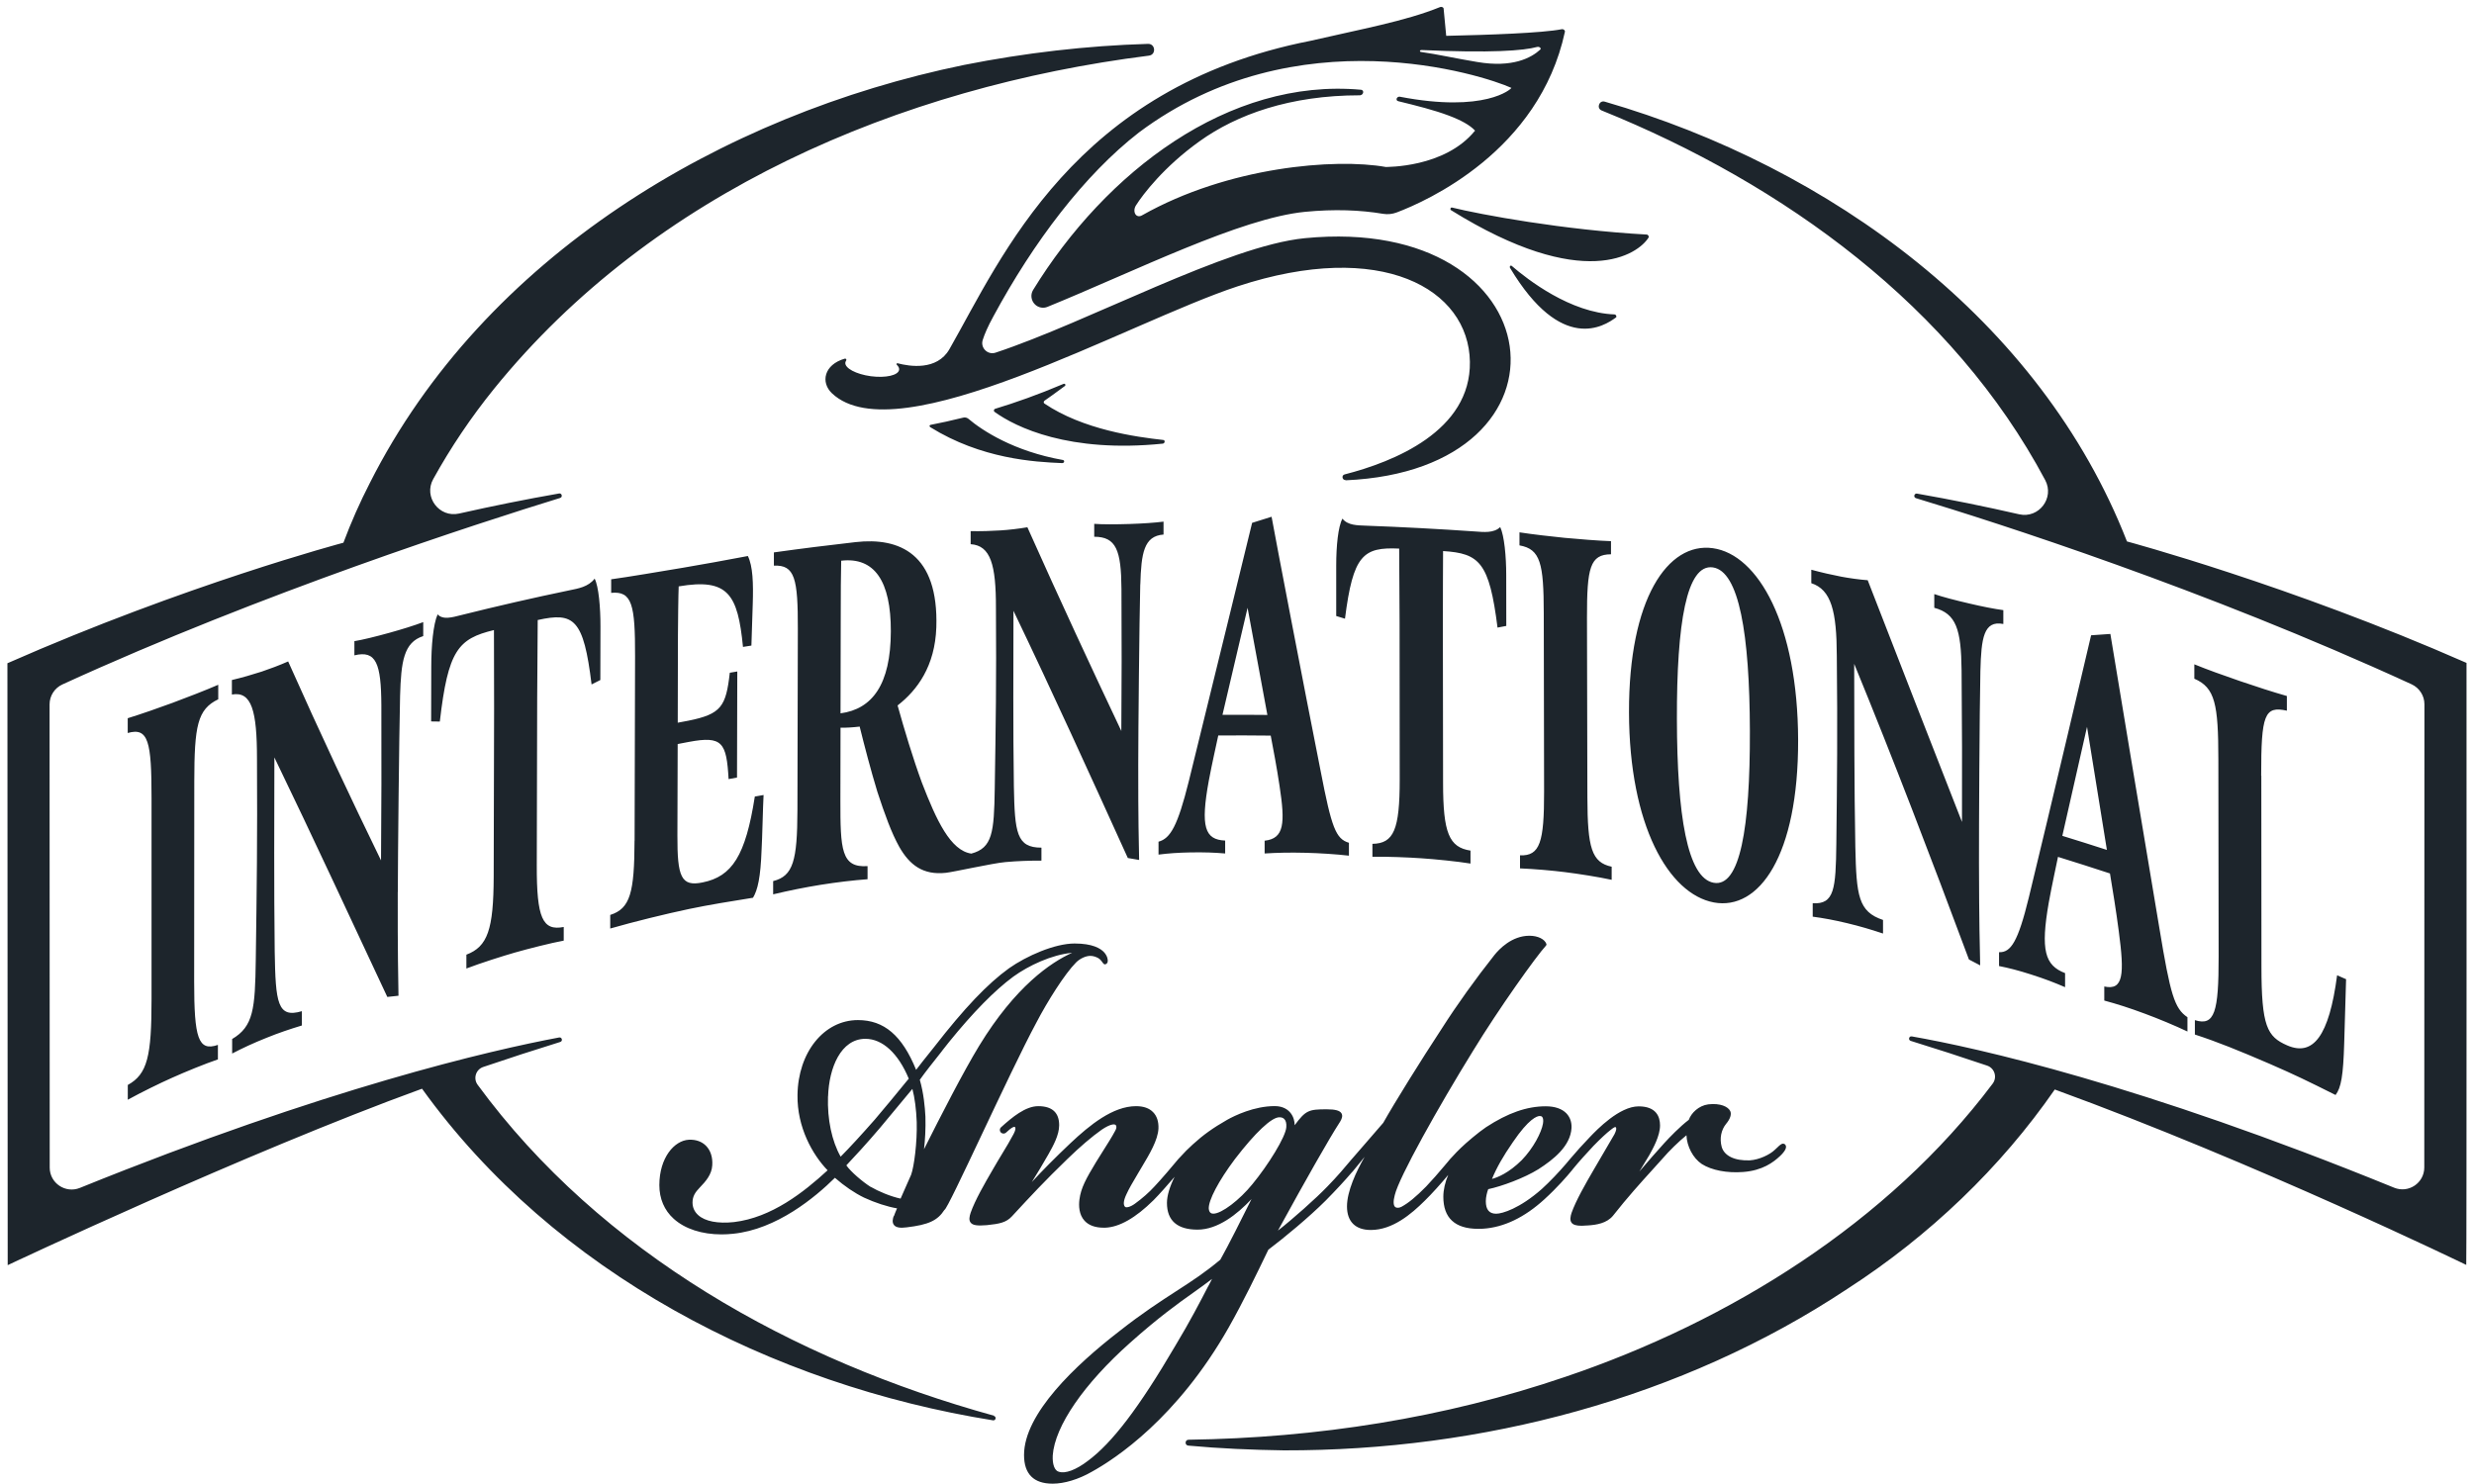 <svg xmlns="http://www.w3.org/2000/svg" fill="none" viewBox="0 0 190 114" height="114" width="190">
<g clip-path="url(#clip0_280_1192)">
<path fill="#1D252C" d="M97.122 64.571C97.122 64.9 97.122 65.234 97.122 65.563C98.134 65.501 99.054 65.481 100.287 65.511C101.325 65.537 102.63 65.619 103.596 65.732C103.596 65.403 103.596 65.069 103.596 64.741C102.584 64.442 102.265 63.584 101.423 59.227C100.19 53.015 97.965 41.423 97.656 39.697C97.158 39.851 96.66 40.005 96.161 40.165C96.161 40.165 92.863 53.699 91.29 60.049C90.442 63.441 89.888 64.412 88.973 64.658C88.973 64.987 88.973 65.321 88.973 65.65C89.744 65.552 90.448 65.501 91.434 65.481C92.523 65.465 93.222 65.491 94.091 65.563C94.091 65.234 94.091 64.9 94.091 64.571C92.523 64.509 92.184 63.523 92.837 59.957C93.078 58.667 93.438 57.09 93.561 56.499C94.902 56.489 96.249 56.494 97.59 56.509C97.805 57.65 98.047 58.898 98.268 60.373C98.705 63.245 98.633 64.412 97.132 64.581L97.122 64.571ZM93.885 54.911C94.527 52.167 95.17 49.429 95.812 46.69C95.956 47.497 97.189 54.11 97.333 54.922C96.182 54.911 95.031 54.906 93.885 54.911ZM87.575 44.892C87.647 42.502 87.843 41.172 89.358 41.064C89.358 40.735 89.358 40.401 89.358 40.072C88.659 40.159 87.745 40.221 86.758 40.252C85.628 40.288 84.662 40.288 84.035 40.242C84.035 40.571 84.035 40.904 84.035 41.233C85.721 41.233 86.106 42.261 86.126 45.236C86.147 49.352 86.147 52.219 86.116 56.155C83.778 51.212 81.471 46.253 78.902 40.504C78.249 40.617 77.433 40.709 76.857 40.745C76.158 40.791 75.316 40.817 74.545 40.802C74.545 41.136 74.545 41.47 74.545 41.804C76.086 41.906 76.492 43.397 76.487 46.69C76.528 52.306 76.472 55.677 76.395 60.604C76.343 63.944 76.22 65.141 74.596 65.573C72.998 65.342 71.919 63.024 70.799 60.121C70.106 58.23 69.458 56.072 68.934 54.192C70.455 53.01 71.806 51.171 71.909 48.19C72.089 42.533 69.078 41.264 65.712 41.644C63.621 41.881 61.525 42.143 59.434 42.436C59.434 42.775 59.434 43.114 59.434 43.453C61.047 43.381 61.283 44.445 61.273 48.319C61.263 52.948 61.252 57.578 61.242 62.207C61.232 66.123 60.918 67.299 59.377 67.685C59.377 68.024 59.377 68.363 59.377 68.702C60.631 68.404 61.807 68.168 63.015 67.972C64.269 67.772 65.569 67.618 66.627 67.541C66.627 67.207 66.627 66.868 66.627 66.534C64.603 66.672 64.536 65.265 64.541 61.442C64.541 59.592 64.551 57.748 64.551 55.898C64.936 55.918 65.563 55.872 66.021 55.816C66.38 57.264 66.879 59.181 67.382 60.83C67.958 62.583 68.461 63.975 69.062 65.054C69.854 66.446 70.886 67.243 72.649 67.048C73.23 66.986 76.23 66.313 77.207 66.225C78.198 66.138 79.015 66.112 79.981 66.112C79.981 65.778 79.981 65.45 79.981 65.116C78.075 65.116 77.931 63.985 77.864 60.404C77.797 55.867 77.828 51.212 77.833 46.921C80.885 53.282 83.65 59.381 86.615 65.912C86.902 65.963 87.195 66.01 87.483 66.061C87.457 64.741 87.411 63.05 87.416 58.713C87.416 56.216 87.498 47.8 87.57 44.892H87.575ZM64.551 54.803C64.556 52.358 64.561 49.907 64.567 47.461C64.567 45.59 64.577 44.09 64.603 43.073C67.151 42.775 68.425 44.63 68.415 48.499C68.405 52.599 66.981 54.474 64.551 54.798V54.803ZM118.584 60.825C118.574 56.252 118.569 51.684 118.559 47.111C118.554 43.283 118.307 42.179 116.694 41.896C116.694 41.562 116.694 41.228 116.694 40.894C117.68 41.048 119.221 41.223 120.162 41.316C121.174 41.413 122.808 41.542 123.723 41.572C123.723 41.906 123.723 42.245 123.723 42.58C122.109 42.59 121.873 43.612 121.878 47.45C121.888 52.049 121.898 56.648 121.909 61.252C121.919 65.131 122.232 66.251 123.774 66.58C123.774 66.914 123.774 67.253 123.774 67.587C122.787 67.371 121.195 67.12 120.182 66.996C119.242 66.878 117.819 66.75 116.735 66.709C116.735 66.374 116.735 66.04 116.735 65.707C118.276 65.763 118.589 64.689 118.584 60.82V60.825ZM131.61 69.324C135.099 69.976 138.115 65.727 138.094 56.848C138.068 47.969 135.032 42.595 131.543 42.112C128.08 41.629 125.084 46.012 125.105 54.721C125.125 63.4 128.147 68.671 131.615 69.324H131.61ZM131.543 43.587C133.562 43.874 134.369 48.715 134.389 56.16C134.41 63.605 133.629 68.188 131.605 67.813C129.58 67.443 128.799 62.618 128.784 55.245C128.768 47.872 129.524 43.304 131.543 43.587ZM110.826 42.328C110.826 42.328 110.805 46.644 110.81 48.011C110.815 52.059 110.821 56.103 110.826 60.152C110.826 63.99 111.288 65.09 112.932 65.342C112.932 65.676 112.932 66.004 112.932 66.338C111.941 66.174 110.183 65.999 109.166 65.933C108.226 65.866 106.489 65.794 105.4 65.814C105.4 65.486 105.4 65.152 105.4 64.823C107.044 64.797 107.496 63.728 107.496 59.895C107.496 55.867 107.486 51.844 107.486 47.815C107.486 46.454 107.455 42.143 107.455 42.143C104.686 42.014 103.915 42.626 103.293 47.528C103.067 47.461 102.841 47.389 102.62 47.322C102.62 46.022 102.62 44.727 102.62 43.427C102.62 41.958 102.764 40.457 103.098 39.841C103.509 40.37 104.28 40.355 104.855 40.38C107.666 40.483 110.476 40.632 113.287 40.827C113.934 40.874 114.731 40.966 115.214 40.488C115.527 41.141 115.676 42.749 115.676 44.157C115.676 45.467 115.676 46.777 115.681 48.083C115.455 48.124 115.234 48.17 115.008 48.211C114.376 43.201 113.626 42.508 110.831 42.333L110.826 42.328ZM48.736 64.597C48.751 59.87 48.761 55.142 48.772 50.415C48.782 46.459 48.546 45.385 46.937 45.544C46.937 45.195 46.937 44.851 46.937 44.501C48.16 44.337 50.801 43.89 52.461 43.612C53.853 43.376 55.826 43.021 57.435 42.713C57.82 43.489 57.861 44.804 57.81 46.402C57.784 46.973 57.707 49.593 57.707 49.593C57.491 49.629 57.275 49.66 57.06 49.696C56.664 45.642 55.919 44.398 52.122 45.046C52.096 45.544 52.065 48.108 52.065 48.797C52.06 51.037 52.055 53.277 52.05 55.517C52.322 55.466 52.594 55.415 52.867 55.363C55.39 54.855 55.755 54.274 56.047 51.679C56.237 51.648 56.433 51.612 56.623 51.582C56.618 54.3 56.607 57.013 56.602 59.731C56.386 59.772 56.171 59.808 55.955 59.849C55.796 57.038 55.482 56.509 52.908 56.992C52.62 57.049 52.333 57.105 52.045 57.157C52.04 59.5 52.035 61.843 52.024 64.186C52.014 67.356 52.302 68.132 53.961 67.787C56.222 67.33 57.26 65.737 57.969 61.19C58.195 61.149 58.416 61.113 58.642 61.072C58.591 61.95 58.539 64.489 58.488 65.29C58.411 67.418 58.19 68.363 57.83 68.964C56.289 69.211 54.342 69.524 52.898 69.832C51.094 70.213 48.69 70.804 46.865 71.328C46.865 70.984 46.865 70.634 46.865 70.285C48.402 69.796 48.72 68.574 48.731 64.576L48.736 64.597ZM143.438 44.573C146.022 51.253 148.34 57.157 150.678 63.143C150.693 58.96 150.683 55.903 150.647 51.51C150.616 48.334 150.231 47.142 148.55 46.69C148.55 46.341 148.55 45.986 148.55 45.637C149.172 45.852 150.133 46.104 151.263 46.366C152.245 46.598 153.159 46.777 153.853 46.87C153.853 47.224 153.853 47.579 153.853 47.934C152.342 47.641 152.157 49.013 152.091 51.551C152.024 54.639 151.978 63.615 151.983 66.282C151.993 70.917 152.044 72.736 152.075 74.159C151.787 74.01 151.5 73.856 151.212 73.707C148.247 65.753 145.467 58.477 142.4 50.996C142.41 55.466 142.4 60.311 142.487 65.064C142.569 68.82 142.718 70.038 144.614 70.67C144.614 71.019 144.614 71.364 144.614 71.713C143.654 71.394 142.837 71.153 141.855 70.917C140.869 70.68 140.031 70.526 139.214 70.418C139.214 70.074 139.214 69.73 139.214 69.385C140.874 69.488 140.987 68.296 141.028 64.807C141.085 59.715 141.126 56.227 141.064 50.379C141.054 46.962 140.643 45.303 139.106 44.799C139.106 44.455 139.106 44.111 139.106 43.766C139.877 43.977 140.715 44.167 141.413 44.301C141.989 44.409 142.806 44.527 143.453 44.573H143.438ZM14.921 60.029C14.921 65.152 14.916 70.279 14.911 75.402C14.911 79.729 15.214 80.792 16.735 80.268C16.735 80.638 16.735 81.013 16.735 81.383C15.759 81.712 14.192 82.354 13.2 82.801C12.275 83.212 10.877 83.896 9.814 84.481C9.814 84.101 9.814 83.726 9.814 83.346C11.33 82.514 11.638 81.121 11.638 76.764C11.638 71.61 11.638 66.452 11.638 61.298C11.638 56.982 11.402 55.852 9.809 56.309C9.809 55.928 9.809 55.548 9.809 55.173C10.785 54.875 12.306 54.341 13.236 53.997C14.238 53.627 15.856 53 16.761 52.604C16.761 52.974 16.761 53.349 16.761 53.719C15.163 54.49 14.926 55.749 14.921 60.024V60.029ZM97.389 96.017C98.628 95.082 100.534 93.504 101.818 92.22C102.615 91.413 103.324 90.642 103.817 90.062C103.853 90.026 103.894 89.99 103.93 89.938C104.074 89.764 104.28 89.512 104.516 89.219C104.603 89.106 104.701 88.993 104.799 88.87C104.151 90.005 103.447 91.511 103.447 92.677C103.447 93.843 104.095 94.486 105.276 94.486C106.941 94.486 108.375 93.278 109.433 92.225C109.937 91.737 110.702 90.884 111.221 90.257C110.98 90.822 110.846 91.403 110.846 91.937C110.846 92.744 111.067 93.36 111.504 93.766C111.951 94.188 112.629 94.398 113.518 94.398C113.641 94.398 113.77 94.398 113.903 94.388C115.491 94.285 117.074 93.53 118.605 92.132C119.597 91.228 120.362 90.344 120.727 89.897C120.742 89.877 120.758 89.856 120.773 89.835C121.313 89.173 121.857 88.587 122.381 88.022C122.926 87.462 123.409 87.015 123.702 86.794C124.015 86.532 124.072 86.578 124.082 86.588C124.164 86.67 124.134 86.835 123.99 87.128C123.738 87.564 123.491 87.991 123.219 88.448C122.967 88.87 122.7 89.327 122.402 89.846C121.755 90.956 121.03 92.22 120.691 93.18C120.609 93.442 120.542 93.735 120.701 93.936C120.825 94.09 121.056 94.162 121.472 94.162C121.616 94.162 121.775 94.152 121.965 94.136C122.602 94.095 123.394 93.972 123.872 93.396C125.002 91.963 125.978 90.884 126.924 89.841C127.181 89.558 127.427 89.281 127.679 89.003C128.183 88.412 128.933 87.683 129.518 87.21C129.549 88.058 130.022 88.972 130.695 89.419C131.456 89.902 132.642 90.128 133.881 90.031C135.366 89.918 136.198 89.281 136.697 88.813C137.102 88.433 137.251 88.13 137.118 87.95C137.066 87.878 137 87.857 136.953 87.857C136.815 87.847 136.686 87.965 136.496 88.15C136.44 88.207 136.373 88.268 136.296 88.335C135.931 88.69 135.114 89.091 134.384 89.137C133.223 89.183 132.416 88.792 132.221 88.094C132.052 87.457 132.18 86.799 132.565 86.331C132.879 85.956 132.997 85.591 132.879 85.35C132.714 85.016 132.129 84.728 131.193 84.836C130.454 84.934 129.888 85.499 129.698 86.023C128.999 86.557 128.229 87.359 127.828 87.796C127.232 88.453 126.466 89.327 125.901 89.995C126.148 89.589 126.415 89.147 126.662 88.741C126.949 88.222 127.489 87.261 127.489 86.455C127.489 85.787 127.201 84.99 125.845 84.99C124.365 84.99 122.654 86.768 122.094 87.354C121.595 87.868 121.03 88.5 120.578 89.034C120.578 89.034 120.578 89.034 120.573 89.039C120.557 89.06 120.537 89.08 120.521 89.101C120.439 89.198 120.357 89.296 120.285 89.383C119.73 90.036 119.016 90.786 118.405 91.341C116.704 92.841 115.368 93.237 114.905 93.237C114.371 93.237 114.109 92.924 114.109 92.276C114.109 91.968 114.201 91.588 114.294 91.351C115.322 91.135 117.058 90.498 118.153 89.815C119.293 89.08 120.609 88.053 120.691 86.65C120.712 86.203 120.573 85.817 120.301 85.53C119.961 85.175 119.412 84.985 118.713 84.985C117.264 84.985 115.805 85.494 114.13 86.588C113.539 86.984 112.598 87.785 112.192 88.181C111.987 88.376 111.761 88.608 111.53 88.864C111.478 88.911 111.427 88.967 111.37 89.034C111.309 89.106 111.247 89.188 111.175 89.27C111.113 89.342 111.057 89.409 110.995 89.481C110.99 89.486 110.985 89.496 110.98 89.501C110.512 90.062 109.926 90.73 109.526 91.146C108.745 91.942 108.159 92.42 107.635 92.703C107.486 92.78 107.285 92.826 107.147 92.718C107.003 92.6 106.993 92.271 107.116 91.809C107.429 90.457 110.481 85.006 113.128 80.725C115.096 77.499 117.973 73.465 118.733 72.638C118.764 72.607 118.774 72.561 118.764 72.52C118.631 72.14 118.101 71.883 117.459 71.883C116.097 71.883 115.126 72.921 114.772 73.362C113.318 75.197 111.884 77.201 110.733 79.004C109.12 81.465 107.131 84.656 106.232 86.254C105.734 86.84 105.251 87.395 104.809 87.898C104.459 88.299 104.141 88.664 103.863 88.988C103.843 89.008 103.827 89.029 103.807 89.049C103.802 89.055 103.797 89.065 103.791 89.07C103.761 89.106 103.73 89.142 103.699 89.178C103.355 89.594 102.687 90.385 101.947 91.141C101.089 92.04 99.249 93.674 98.145 94.532C99.177 92.646 100.385 90.473 100.965 89.466L101.284 88.911C101.885 87.868 102.358 87.04 102.928 86.151C103.036 85.966 103.144 85.73 103.026 85.53C102.903 85.314 102.553 85.216 101.89 85.216C100.513 85.216 100.277 85.288 99.429 86.439C99.429 86.136 99.342 85.781 99.111 85.494C98.921 85.257 98.556 84.97 97.898 84.97C96.31 84.97 94.815 85.704 94.245 86.023C93.155 86.645 92.39 87.195 91.599 87.919C91.259 88.222 90.936 88.551 90.607 88.916C90.576 88.947 90.545 88.983 90.509 89.019C90.093 89.522 89.168 90.611 88.665 91.141C88.249 91.598 87.704 92.076 87.169 92.461C86.825 92.718 86.501 92.79 86.409 92.713C86.245 92.564 86.281 92.215 86.517 91.726C86.707 91.305 86.99 90.827 87.416 90.108L87.694 89.64C88.274 88.669 88.932 87.575 88.968 86.686C88.988 86.167 88.85 85.735 88.562 85.442C88.264 85.129 87.822 84.975 87.246 84.975C85.469 84.975 83.696 86.419 82.201 87.826C81.091 88.875 80.007 89.969 79.241 90.807C79.668 90.118 80.099 89.414 80.516 88.674L80.536 88.638C80.875 88.032 81.343 87.2 81.343 86.439C81.343 85.468 80.803 84.975 79.734 84.975C78.758 84.975 77.741 85.817 76.883 86.593C76.754 86.706 76.759 86.907 76.888 87.015C76.996 87.107 77.155 87.102 77.258 87.01C77.361 86.917 77.448 86.84 77.52 86.778C77.766 86.573 77.9 86.542 77.941 86.573C78.023 86.655 77.993 86.819 77.844 87.112C77.576 87.616 77.289 88.099 76.95 88.654C76.734 89.013 76.502 89.394 76.256 89.825C75.609 90.935 74.884 92.194 74.545 93.16C74.452 93.442 74.391 93.73 74.545 93.92C74.704 94.126 75.043 94.177 75.788 94.116C76.77 94.013 77.278 93.915 77.72 93.432C79.221 91.809 80.212 90.74 81.97 89.039C82.936 88.099 83.85 87.318 84.616 86.778C85.314 86.311 85.577 86.367 85.638 86.393C85.684 86.413 85.71 86.444 85.726 86.496C85.756 86.593 85.726 86.727 85.648 86.861C85.397 87.338 85.037 87.898 84.662 88.494C84.498 88.757 84.333 89.019 84.174 89.275C83.393 90.565 83.013 91.269 82.9 92.143C82.838 92.626 82.859 93.304 83.29 93.776C83.614 94.131 84.112 94.311 84.77 94.311C84.806 94.311 84.842 94.311 84.878 94.311C85.962 94.27 87.21 93.561 88.588 92.199C89.024 91.762 89.662 91.038 90.206 90.406C89.841 91.135 89.62 91.855 89.62 92.405C89.62 93.766 90.412 94.46 91.969 94.46C93.525 94.46 95.01 93.288 96.115 92.112C95.437 93.473 94.317 95.719 93.721 96.767C92.544 97.754 91.511 98.427 90.309 99.202C89.096 99.989 87.719 100.877 85.941 102.28C82.612 104.854 78.645 108.595 78.645 111.77C78.645 113.235 79.385 113.975 80.844 113.975C81.733 113.975 82.823 113.646 83.83 113.07C85.679 112.053 90.406 108.934 94.347 102.003C95.509 99.948 96.516 97.851 97.41 95.996L97.389 96.017ZM116.18 87.749C117.418 85.925 118.045 85.73 118.256 85.73C118.338 85.73 118.399 85.756 118.44 85.802C118.518 85.894 118.538 86.079 118.497 86.321C118.384 86.984 117.773 88.186 116.868 89.121C115.871 90.108 115.013 90.452 114.582 90.565C114.952 89.676 115.424 88.844 116.18 87.749ZM93.186 93.232C93.053 93.232 92.868 93.191 92.832 92.857C92.796 92.215 93.582 90.719 94.841 89.039C96.408 86.999 97.651 85.828 98.252 85.828C98.422 85.828 98.55 85.874 98.638 85.972C98.756 86.095 98.807 86.3 98.787 86.583C98.751 87.323 97.364 89.537 96.192 90.956C95.195 92.189 93.818 93.232 93.186 93.232ZM92.78 98.822C92.164 100.014 91.398 101.494 90.263 103.38C87.488 108.117 85.412 110.851 83.526 112.238C82.617 112.927 81.81 113.225 81.307 113.055C80.993 112.973 80.814 112.49 80.849 111.806C81.009 109.556 83.234 106.319 86.799 103.143C88.993 101.186 90.463 100.138 91.645 99.3C92.159 98.935 92.621 98.601 93.084 98.247C92.986 98.432 92.888 98.622 92.785 98.822H92.78ZM161.606 75.777C161.606 76.137 161.606 76.502 161.606 76.862C162.608 77.134 163.518 77.422 164.731 77.874C165.758 78.254 167.043 78.788 167.993 79.24C167.993 78.876 167.993 78.506 167.993 78.141C166.991 77.468 166.683 76.409 165.84 71.312C164.612 64.026 162.393 50.657 162.074 48.699C161.581 48.73 161.088 48.766 160.594 48.802C160.594 48.822 157.347 62.634 155.811 68.944C154.983 72.335 154.434 73.183 153.524 73.147C153.524 73.501 153.524 73.856 153.524 74.21C154.29 74.364 154.983 74.539 155.965 74.853C157.044 75.197 157.732 75.464 158.596 75.834C158.596 75.474 158.596 75.115 158.596 74.755C157.039 74.159 156.705 72.993 157.342 69.339C157.578 68.024 157.933 66.421 158.051 65.825C159.382 66.236 160.712 66.662 162.043 67.099C162.259 68.414 162.501 69.863 162.721 71.549C163.158 74.842 163.086 76.106 161.606 75.782V75.777ZM158.385 64.206C159.017 61.426 159.649 58.636 160.281 55.836C160.425 56.751 161.658 64.35 161.807 65.29C160.666 64.92 159.531 64.561 158.39 64.211L158.385 64.206ZM173.666 59.587C173.666 64.473 173.676 69.36 173.676 74.241C173.676 78.835 174.108 79.631 175.649 80.304C177.643 81.172 178.871 79.611 179.487 74.919C179.719 75.022 179.945 75.12 180.176 75.222C180.13 76.856 180.083 78.496 180.032 80.129C179.96 82.621 179.796 83.557 179.369 84.117C177.211 83.038 176.266 82.575 174.293 81.717C171.919 80.695 170.3 80.037 168.564 79.472C168.564 79.102 168.564 78.737 168.564 78.367C170.085 78.845 170.393 77.745 170.388 73.475C170.383 68.425 170.377 63.379 170.367 58.328C170.362 54.099 170.12 52.825 168.522 52.137C168.522 51.767 168.522 51.402 168.522 51.032C169.432 51.407 170.742 51.88 172.032 52.322C173.322 52.763 174.534 53.154 175.629 53.467C175.629 53.842 175.629 54.218 175.629 54.593C173.912 54.218 173.65 54.875 173.656 59.592L173.666 59.587ZM68.631 93.422C68.579 93.586 68.482 93.895 68.662 94.111C68.816 94.296 69.129 94.352 69.623 94.285C71.308 94.085 72.001 93.766 72.531 92.944C72.808 92.918 77.494 82.447 79.596 78.547C80.444 76.923 81.764 74.817 82.643 73.933C82.941 73.635 83.388 73.429 83.737 73.429C83.953 73.429 84.261 73.511 84.467 73.691C84.559 73.773 84.616 73.856 84.662 73.922C84.713 73.994 84.811 74.144 84.939 74.056C84.975 74.041 85.042 73.994 85.068 73.886C85.104 73.727 85.037 73.429 84.801 73.162C84.518 72.849 83.896 72.479 82.525 72.479C80.999 72.479 78.84 73.434 77.494 74.38C75.835 75.577 74.062 77.442 71.739 80.433L71.354 80.916C71.005 81.352 70.717 81.707 70.357 82.185C69.283 79.544 67.896 78.362 65.887 78.362C63.282 78.362 61.288 80.838 61.247 84.122C61.211 86.593 62.398 88.705 63.559 89.902C61.72 91.593 59.254 93.535 56.371 93.879C55.128 94.013 54.151 93.823 53.622 93.345C53.334 93.088 53.185 92.754 53.185 92.374C53.185 91.901 53.396 91.582 53.74 91.228C54.203 90.75 54.66 90.226 54.701 89.517C54.742 88.906 54.573 88.376 54.223 88.022C53.9 87.693 53.442 87.528 52.903 87.554C51.788 87.611 50.637 88.931 50.637 91.043C50.637 92.081 51.017 92.975 51.742 93.627C52.6 94.403 53.91 94.825 55.415 94.825C55.698 94.825 55.991 94.809 56.289 94.778C59.644 94.445 62.604 91.978 64.12 90.478C64.849 91.115 65.635 91.649 66.355 91.999C67.207 92.394 68.143 92.698 68.893 92.826C68.877 92.857 68.862 92.893 68.847 92.929C68.78 93.088 68.703 93.268 68.651 93.427L68.631 93.422ZM72.325 80.756C72.515 80.515 72.705 80.273 72.885 80.047C74.725 77.776 76.384 76.086 77.818 75.027C78.989 74.179 80.767 73.337 82.34 73.193C80.706 73.928 77.987 75.767 75.197 80.34C73.969 82.359 72.263 85.694 70.964 88.279C71.046 87.585 71.097 86.706 71.072 85.787C71.035 85.047 70.933 83.957 70.64 82.95C71.041 82.38 71.698 81.553 72.335 80.751L72.325 80.756ZM63.595 84.225C63.667 82.025 64.577 79.801 66.463 79.801C67.773 79.801 68.985 80.916 69.792 82.863L69.607 83.084C68.826 84.04 68.019 85.026 67.177 86.013C66.18 87.148 65.26 88.15 64.561 88.854C63.883 87.662 63.529 85.987 63.59 84.225H63.595ZM66.863 91.177C66.231 90.776 65.337 90.01 64.998 89.522C65.553 88.936 66.57 87.837 67.598 86.624C67.953 86.192 68.328 85.746 68.713 85.283C69.16 84.749 69.617 84.199 70.07 83.649C70.249 84.317 70.368 85.227 70.403 86.198C70.445 87.749 70.203 89.615 69.972 90.247C69.91 90.39 69.802 90.632 69.679 90.909C69.52 91.269 69.325 91.695 69.165 92.076C68.4 91.916 67.444 91.511 66.868 91.171L66.863 91.177ZM30.547 68.527C30.536 73.244 30.582 75.063 30.603 76.492C30.315 76.522 30.028 76.553 29.745 76.584C26.821 70.352 24.088 64.422 21.072 58.184C21.067 62.927 21.036 68.091 21.097 73.095C21.164 77.036 21.303 78.239 23.183 77.678C23.183 78.043 23.183 78.413 23.183 78.778C22.233 79.066 21.421 79.338 20.445 79.734C19.469 80.124 18.636 80.51 17.829 80.931C17.829 80.561 17.829 80.191 17.829 79.816C19.469 78.85 19.592 77.494 19.643 73.737C19.72 68.25 19.772 64.499 19.736 58.277C19.736 54.629 19.335 53.077 17.809 53.354C17.809 52.984 17.809 52.614 17.809 52.239C18.569 52.059 19.407 51.818 20.101 51.592C20.671 51.402 21.483 51.099 22.13 50.811C24.674 56.519 26.955 61.355 29.262 66.097C29.293 61.801 29.303 58.678 29.288 54.192C29.272 50.955 28.887 49.937 27.217 50.343C27.217 49.978 27.217 49.619 27.217 49.254C27.839 49.151 28.794 48.92 29.92 48.607C30.901 48.334 31.811 48.052 32.504 47.79C32.504 48.149 32.504 48.504 32.504 48.864C30.994 49.346 30.803 50.842 30.726 53.457C30.649 56.633 30.557 65.804 30.552 68.522L30.547 68.527ZM41.255 53.632C41.244 57.912 41.234 62.187 41.224 66.467C41.213 70.526 41.666 71.528 43.294 71.21C43.294 71.559 43.294 71.908 43.294 72.258C42.313 72.438 40.561 72.885 39.554 73.172C38.619 73.439 36.892 73.989 35.818 74.4C35.818 74.046 35.818 73.691 35.818 73.337C37.447 72.72 37.904 71.415 37.915 67.33C37.925 63.035 37.935 58.739 37.946 54.444C37.946 52.989 37.935 48.401 37.935 48.401C35.181 49.069 34.41 49.948 33.778 55.43C33.557 55.43 33.331 55.42 33.111 55.42C33.111 54.017 33.116 52.614 33.121 51.212C33.121 49.624 33.27 47.954 33.609 47.194C34.015 47.646 34.78 47.409 35.356 47.266C38.151 46.567 40.946 45.925 43.746 45.344C44.394 45.21 45.185 45.087 45.668 44.45C45.977 45.046 46.12 46.68 46.115 48.144C46.115 49.511 46.11 50.873 46.105 52.239C45.879 52.352 45.658 52.465 45.432 52.578C44.82 47.533 44.081 47.009 41.296 47.63C41.296 47.63 41.26 52.198 41.255 53.642V53.632ZM189.414 97.173C189.414 97.173 173.25 89.322 157.804 83.695C153.653 89.692 148.191 94.933 141.85 99.028C129.133 107.454 113.78 111.447 98.612 111.416C96.156 111.38 93.7 111.277 91.259 111.051C90.972 111.025 90.992 110.599 91.28 110.599C101.109 110.46 110.928 108.939 120.223 105.764C132.833 101.499 145.01 93.931 153.036 83.243C153.401 82.755 153.185 82.056 152.61 81.861C150.657 81.198 148.699 80.566 146.742 79.96C146.526 79.893 146.603 79.575 146.824 79.616C151.813 80.494 164.309 83.254 183.865 91.238C184.97 91.69 186.182 90.879 186.182 89.681L186.193 54.099C186.193 53.442 185.807 52.846 185.211 52.568C169.242 45.231 153.401 40.165 147.142 38.269C146.927 38.202 147.004 37.883 147.225 37.919C149.84 38.377 152.46 38.911 155.066 39.507C156.581 39.851 157.799 38.253 157.069 36.881C149.984 23.568 137.02 14.15 123.008 8.488C122.587 8.318 122.808 7.681 123.245 7.809C140.555 12.824 156.705 24.57 163.348 41.593C163.348 41.593 175.824 44.938 189.425 50.924C189.425 50.924 189.44 97.147 189.404 97.163L189.414 97.173ZM76.338 108.754C60.929 104.5 46.151 96.253 36.681 83.331C36.327 82.847 36.543 82.154 37.113 81.964C39.081 81.296 41.054 80.653 43.027 80.042C43.243 79.975 43.161 79.657 42.94 79.698C37.709 80.679 25.049 83.588 6.135 91.254C5.03 91.701 3.818 90.889 3.818 89.697L3.807 54.11C3.807 53.452 4.193 52.851 4.794 52.578C20.193 45.524 36.723 40.19 43.017 38.253C43.233 38.186 43.151 37.868 42.935 37.909C40.376 38.356 37.812 38.875 35.258 39.45C33.732 39.795 32.509 38.171 33.27 36.804C34.616 34.369 36.183 32.046 37.93 29.883C50.174 14.751 69.088 6.694 88.238 4.274C88.808 4.202 88.742 3.355 88.166 3.37C83.439 3.509 78.712 4.064 74.041 4.988C55.431 8.806 37.185 19.704 28.409 37.092C27.638 38.592 26.96 40.123 26.374 41.691C26.225 41.732 14.3 44.902 0.57 50.95L0.591 97.188C0.591 97.188 18.857 88.561 32.412 83.634C42.585 97.784 59.264 106.386 76.261 109.109C76.477 109.145 76.544 108.831 76.333 108.775L76.338 108.754ZM81.574 35.576C79.431 35.489 75.367 35.252 71.447 32.817C71.359 32.76 71.37 32.658 71.467 32.637C72.217 32.493 73.044 32.313 73.975 32.082C74.108 32.046 74.262 32.082 74.37 32.169C75.434 33.074 77.874 34.672 81.625 35.335C81.79 35.365 81.743 35.576 81.574 35.576ZM89.338 33.798C87.252 33.567 83.187 33.012 80.207 30.998C80.135 30.947 80.14 30.834 80.223 30.777C80.49 30.592 81.05 30.197 81.774 29.657C81.882 29.575 81.795 29.441 81.672 29.492C79.698 30.33 77.967 30.936 76.441 31.399C76.318 31.435 76.287 31.573 76.389 31.645C78.003 32.812 82.093 34.816 89.297 34.081C89.466 34.066 89.502 33.814 89.338 33.798ZM103.334 36.876C103.072 36.886 103.01 36.506 103.267 36.444C107.018 35.484 112.973 33.115 112.886 27.787C112.794 22.201 106.114 18.353 95.046 21.996C86.64 24.76 68.924 34.949 63.898 30.217C63.01 29.38 63.272 28.013 64.88 27.55C64.972 27.525 65.034 27.627 64.983 27.704C64.952 27.751 64.926 27.802 64.921 27.853C64.865 28.28 65.743 28.747 66.884 28.902C68.025 29.051 68.996 28.83 69.052 28.403C69.068 28.275 69.001 28.146 68.872 28.023C68.821 27.972 68.867 27.884 68.934 27.905C69.838 28.146 71.96 28.496 72.916 26.821C76.929 19.797 82.463 6.699 100.652 3.134C104.47 2.25 107.948 1.623 110.594 0.544C110.708 0.498 110.857 0.559 110.867 0.657C110.892 0.878 111.016 2.147 111.067 2.753C114.325 2.681 118.446 2.538 119.936 2.245C120.074 2.219 120.208 2.327 120.182 2.445C118.204 11.622 109.557 15.455 107.27 16.318C106.936 16.447 106.576 16.483 106.222 16.426C104.454 16.128 102.456 16.056 100.231 16.272C95.267 16.755 87.149 20.84 80.444 23.573C80.12 23.707 79.75 23.635 79.498 23.399C79.19 23.111 79.118 22.643 79.339 22.279C84.909 13.204 94.347 5.975 104.526 6.895C104.68 6.91 104.747 7.08 104.639 7.218C104.588 7.285 104.506 7.321 104.429 7.321C99.075 7.321 94.985 8.796 92.118 10.856C89.389 12.809 87.771 14.936 87.236 15.784C87.097 16.005 87.082 16.287 87.205 16.467C87.318 16.627 87.519 16.652 87.704 16.544C94.327 12.799 102.543 12.136 106.433 12.829C106.433 12.814 110.949 12.922 113.282 10.034C112.886 9.603 112.167 9.217 111.247 8.873C110.173 8.467 108.822 8.123 107.383 7.773C107.27 7.748 107.239 7.655 107.26 7.578C107.285 7.496 107.383 7.409 107.501 7.429C114.063 8.693 116.077 6.823 116.072 6.751C113.939 5.78 99.583 1.109 87.467 10.178C83.285 13.425 79.375 18.589 76.297 24.293C75.86 25.084 75.609 25.68 75.47 26.122C75.28 26.723 75.855 27.288 76.451 27.093C83.598 24.729 94.219 18.882 100.22 18.296C119.484 16.421 121.847 36.095 103.329 36.897L103.334 36.876ZM109.13 3.992C110.322 4.156 111.828 4.495 113.446 4.762C116.169 5.225 117.603 4.439 118.286 3.812C118.399 3.714 118.225 3.565 118.05 3.606C117.007 3.894 114.52 4.084 109.176 3.843C109.038 3.837 108.996 3.971 109.13 3.992ZM126.477 18.019C120.069 17.669 113.672 16.477 111.514 15.943C111.401 15.917 111.34 16.092 111.442 16.149C121.642 22.489 125.814 19.53 126.61 18.245C126.662 18.178 126.569 18.024 126.482 18.019H126.477ZM124.005 24.154C120.604 24.036 117.315 21.472 116.103 20.429C116.01 20.346 115.902 20.48 115.974 20.588C119.931 27.18 123.198 25.058 124.108 24.385C124.18 24.329 124.108 24.159 124.005 24.159V24.154Z"></path>
</g>
<defs>
<clipPath id="clip0_280_1192">
<rect transform="translate(0.57 0.513)" fill="white" height="113.487" width="188.86"></rect>
</clipPath>
</defs>
</svg>
